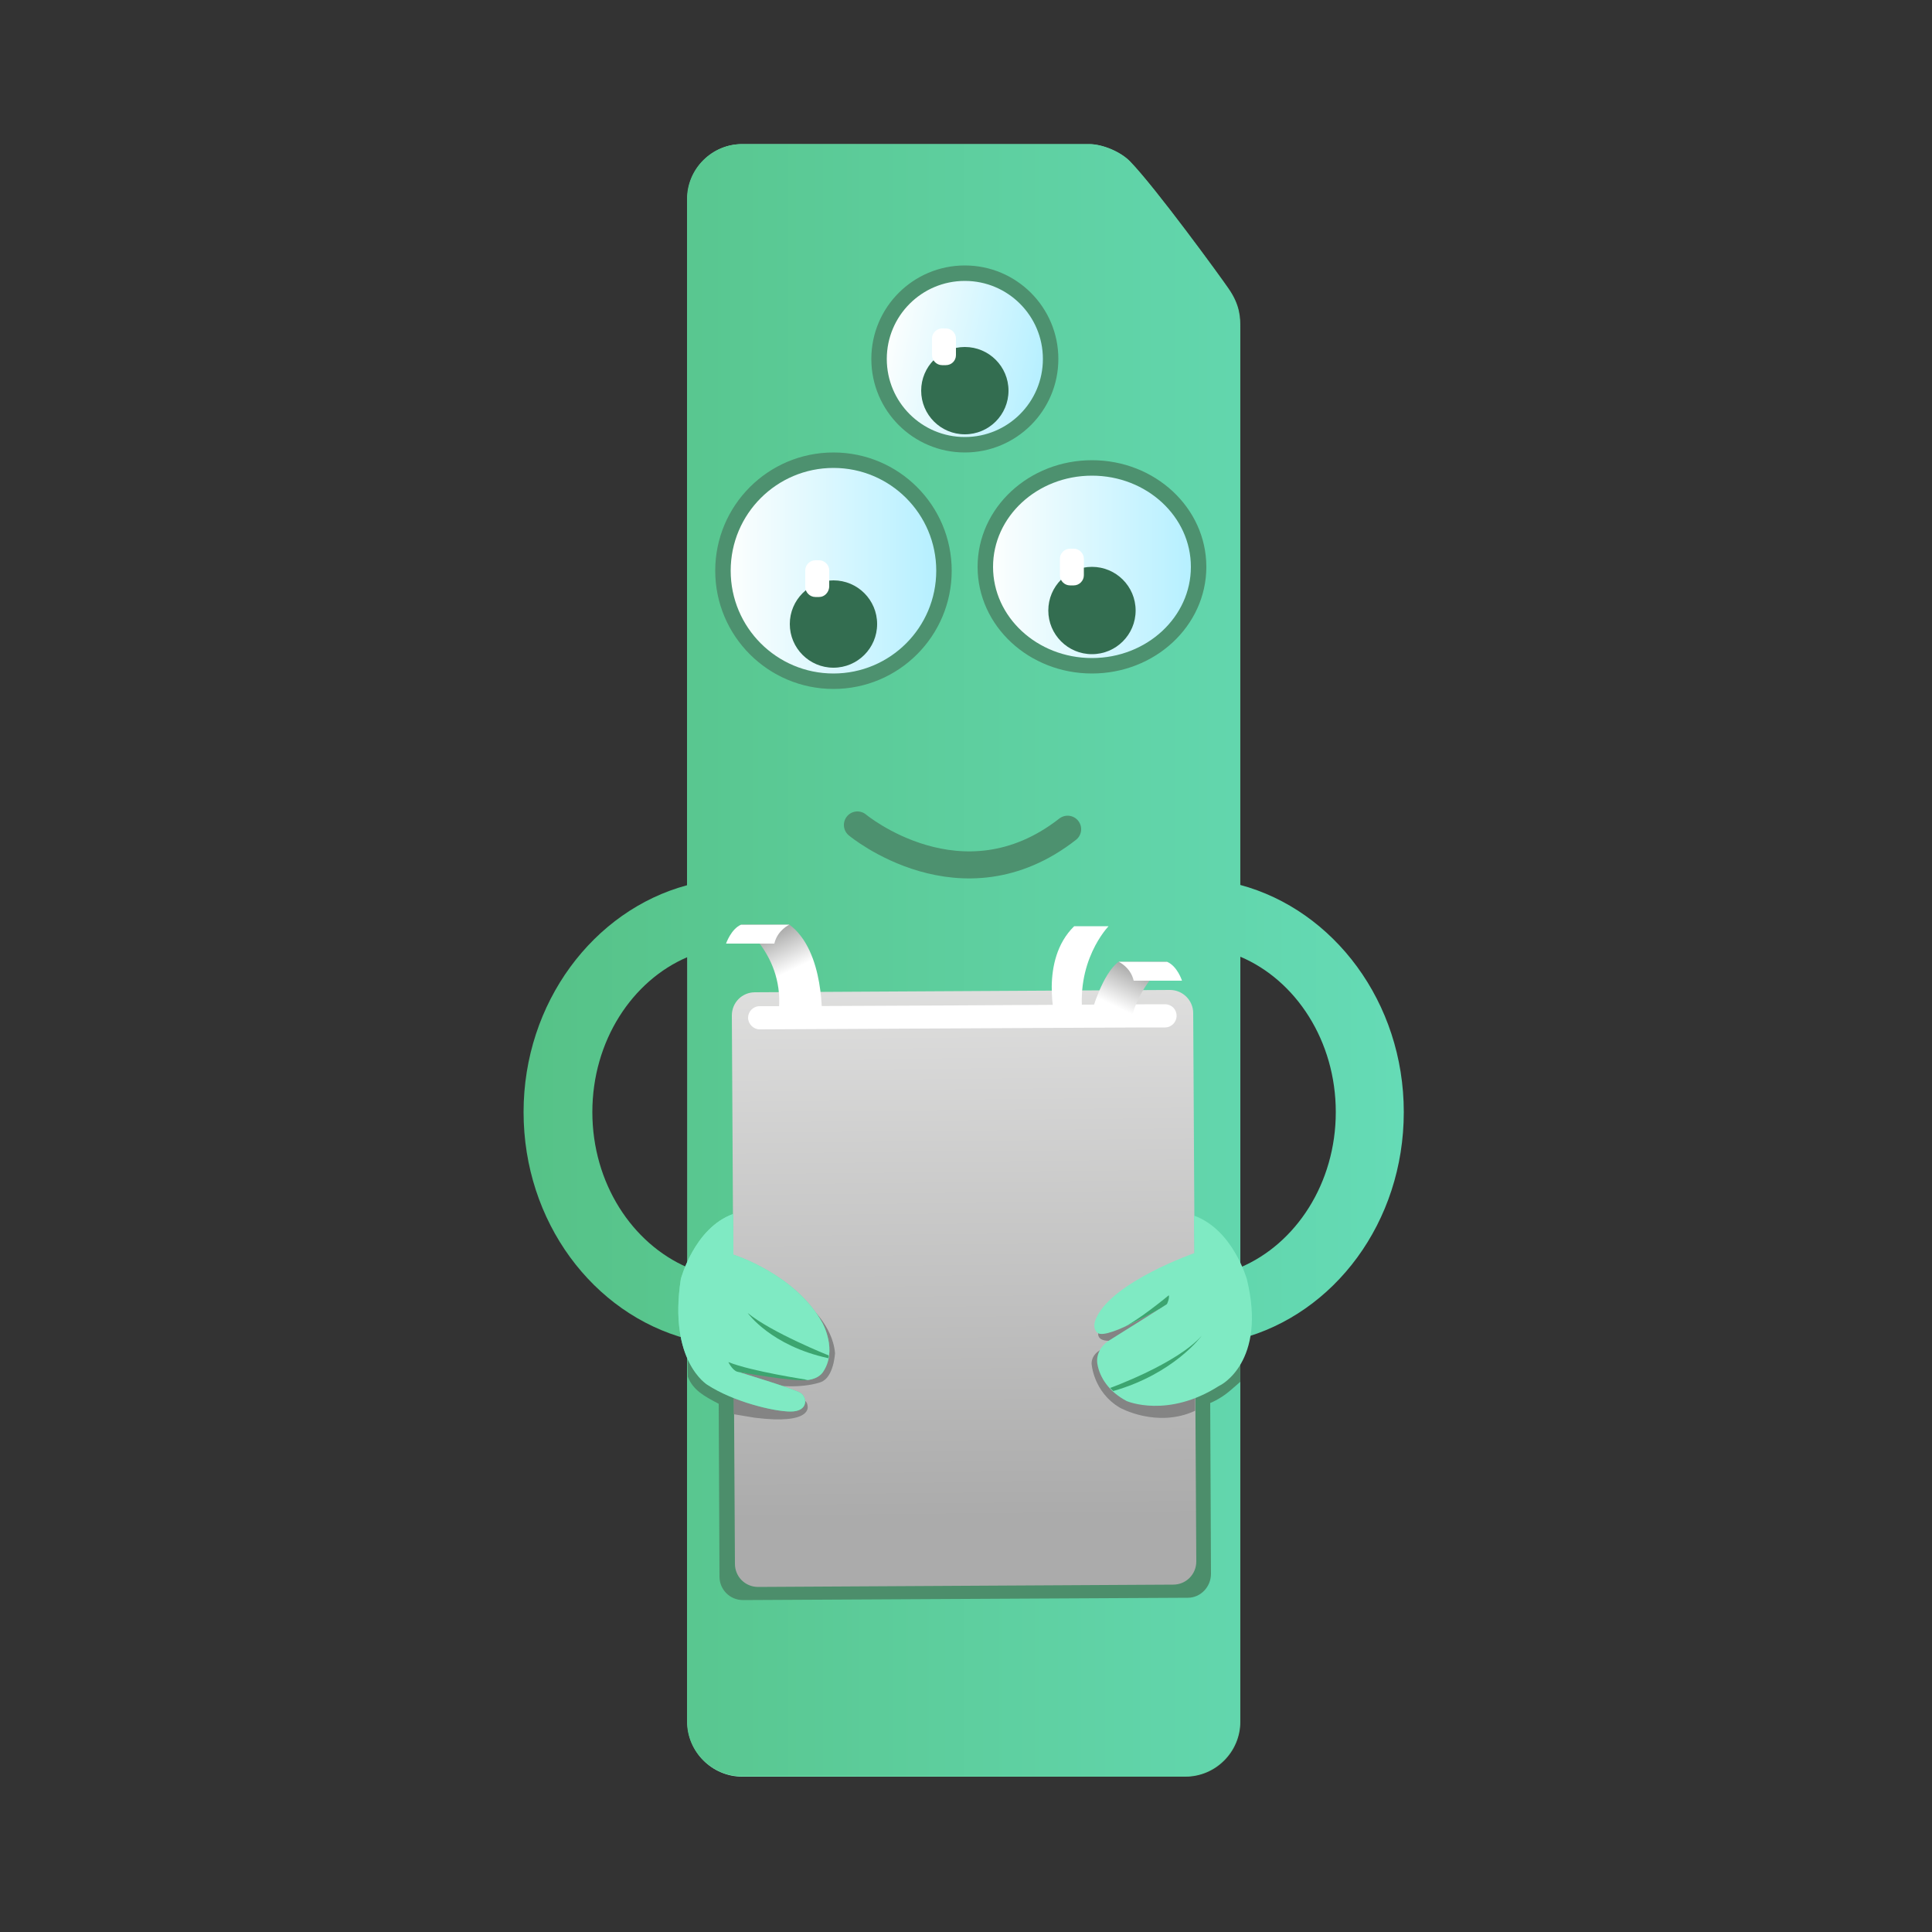 <?xml version="1.0" encoding="utf-8"?>
<!-- Generator: Adobe Illustrator 19.2.1, SVG Export Plug-In . SVG Version: 6.00 Build 0)  -->
<svg version="1.1" id="Layer_1" xmlns="http://www.w3.org/2000/svg" xmlns:xlink="http://www.w3.org/1999/xlink" x="0px" y="0px"
	 viewBox="0 0 500 500" style="enable-background:new 0 0 500 500;" xml:space="preserve">
<rect x="0" y="0" width="500" height="500" fill="#333333" stroke="none"/>
<style type="text/css">
	.st0{fill:url(#SVGID_1_);}
	.st1{fill:url(#SVGID_2_);}
	.st2{fill:#4C8E6B;}
	.st3{fill:url(#SVGID_3_);}
	.st4{fill:#848484;}
	.st5{fill:#FFFFFF;}
	.st6{fill:url(#SVGID_4_);}
	.st7{fill:url(#SVGID_5_);}
	.st8{fill:url(#SVGID_6_);stroke:#4D916F;stroke-width:4;stroke-miterlimit:10;}
	.st9{fill:url(#SVGID_7_);stroke:#4D916F;stroke-width:4;stroke-miterlimit:10;}
	.st10{fill:url(#SVGID_8_);stroke:#4D916F;stroke-width:4;stroke-miterlimit:10;}
	.st11{fill:#336D50;}
	.st12{fill:#7FEAC3;}
	.st13{fill:none;stroke:#4D916F;stroke-width:7;stroke-linecap:round;stroke-miterlimit:10;}
	.st14{fill:url(#SVGID_9_);}
	.st15{fill:#3CA570;}
</style>
<g>
	<linearGradient id="SVGID_1_" gradientUnits="userSpaceOnUse" x1="177.914" y1="248.57" x2="320.994" y2="248.57">
		<stop  offset="0" style="stop-color:#87F5C6"/>
		<stop  offset="1" style="stop-color:#5ECC9A"/>
	</linearGradient>
	<path class="st0" d="M321,392.6V84.9c0-2.6,0-5.9-3.1-10.3c-1.9-2.8-18.8-26-25.4-32.8c-2.4-2.5-7.1-4.5-10.6-4.5l-89.8,0
		c-7.8,0-14.2,6.4-14.2,14.2v394.1c0,7.8,6.4,14.2,14.2,14.2l102.4,0l0,0l12.3,0c7.8,0,14.2-6.4,14.2-14.2L321,392.6
		C321,392.6,321,392.6,321,392.6z"/>
	<linearGradient id="SVGID_2_" gradientUnits="userSpaceOnUse" x1="135.663" y1="248.57" x2="363.344" y2="248.57">
		<stop  offset="0" style="stop-color:#56C287"/>
		<stop  offset="1" style="stop-color:#65DBB6"/>
	</linearGradient>
	<path class="st1" d="M363.3,287.8c0-28.4-18.1-52.3-42.4-58.8V84.9c0-2.6,0-5.9-3.1-10.3c-1.9-2.8-18.8-26-25.4-32.8
		c-2.4-2.5-7.1-4.5-10.6-4.5l-89.8,0c-7.8,0-14.2,6.4-14.2,14.2v177.6c-24.2,6.5-42.3,30.4-42.3,58.7c0,28.4,18,52.2,42.3,58.7v99
		c0,7.8,6.4,14.2,14.2,14.2l102.4,0l0,0l12.3,0c7.8,0,14.2-6.4,14.2-14.2v-53c0,0,0,0,0,0v-46C345.3,340.1,363.3,316.3,363.3,287.8z
		 M345.7,287.8c0,18.4-10.3,34.1-24.7,40.2v-80.4C335.4,253.7,345.7,269.4,345.7,287.8z M153.3,287.8c0-18.4,10.3-34,24.6-40.1V328
		C163.6,321.8,153.3,306.2,153.3,287.8z"/>
	<path class="st2" d="M313,345l0-7.4c-4.9-0.1-9.6-0.4-13.5-0.6c-38-1.8-66.5-4-104.5,0.8v3.2l-17.1,6.4l0.1,8.9c1.4,3.5,4.2,5,8,7
		l0.2,44.7c0,3.4,2.7,6.1,6.1,6.1l115.1-0.6c3.3,0,6-2.8,6-6.2l-0.2-44.2c1.9-0.8,3.8-2,5.5-3.5l2.3-2l0-14.4L313,345z"/>
	<linearGradient id="SVGID_3_" gradientUnits="userSpaceOnUse" x1="247.825" y1="168.097" x2="250.051" y2="392.983">
		<stop  offset="0" style="stop-color:#FFFFFE"/>
		<stop  offset="1" style="stop-color:#ABABAB"/>
	</linearGradient>
	<path class="st3" d="M308.8,262.2l0.8,141.9c0,3.3-2.6,6-6,6l-107.4,0.6c-3.3,0-6-2.6-6-6l-0.8-141.9c0-3.3,2.6-6,6-6l107.4-0.6
		C306.1,256.2,308.8,258.9,308.8,262.2z"/>
	<path class="st4" d="M284.5,343.9c0,0-1.6,3.1,2.5,3.1l6.5-0.7l2.7-1.8l0.4,2l-10.9,2.4c0,0-3.2,1.1-3.2,4c0,0,0.4,7.3,7.3,11.4
		c0,0,9.6,5.4,19.5,0.8v-6.7l-0.6-15l-3.1-9.7l-11.5,4.3L284.5,343.9z"/>
	<path class="st4" d="M209,337.6c0,0,6.5,5.3,7.1,12.6c0,0-0.3,6.3-3.7,7.5c-3.4,1.2-10.6,1.8-17-0.4l11.2,4.7c0,0,2.3-0.1,2.4,1.9
		c0,0,1.4,4.9-13.7,3l-5.4-0.9l-0.1-16.8l2.5-9.4l5.9-3.5L209,337.6z"/>
	<path class="st5" d="M301.5,259.9l-3,0l0,0l-51.5,0.3l-44,0.2l0,0l-6.4,0c-1.7,0-3,1.4-3,3c0,1.6,1.4,3,3,3l100-0.5l1.4,0l0,0
		l3.5,0c1.7,0,3-1.4,3-3C304.5,261.2,303.2,259.9,301.5,259.9z"/>
	<path class="st5" d="M273.2,264.2c0,0-4.3-15.6,4.8-24.5h8.9c0,0-9,9.2-6.5,24.5H273.2z"/>
	<g>
		<linearGradient id="SVGID_4_" gradientUnits="userSpaceOnUse" x1="203.776" y1="251.621" x2="191.227" y2="225.626">
			<stop  offset="0" style="stop-color:#FFFFFF"/>
			<stop  offset="1" style="stop-color:#1D1D1B"/>
		</linearGradient>
		<path class="st6" d="M201.2,263.9l11.5,0.2c0,0,0.9-17.9-8.4-24.8h-12.5C191.8,239.3,204.2,248.1,201.2,263.9z"/>
		<path class="st5" d="M191.8,239.3h12.5c0,0-3.1,1.4-3.9,4.9h-12.5C187.9,244.2,189.2,240.4,191.8,239.3z"/>
	</g>
	<g>
		
			<linearGradient id="SVGID_5_" gradientUnits="userSpaceOnUse" x1="317.81" y1="260.788" x2="305.3" y2="234.875" gradientTransform="matrix(-1 0 0 1 607.119 0)">
			<stop  offset="0" style="stop-color:#FFFFFF"/>
			<stop  offset="1" style="stop-color:#1D1D1B"/>
		</linearGradient>
		<path class="st7" d="M282.4,262.3c0,0.1,0.1,0,0.2,0.1c1.4-0.1,8.4,0,10.5,0c2.5-8.4,8.9-13.5,8.9-13.5h-12.5
			C285.3,252,282.7,261.4,282.4,262.3z"/>
		<path class="st5" d="M302,248.9h-12.5c0,0,3.1,1.4,3.9,4.9h12.5C305.9,253.8,304.7,250,302,248.9z"/>
	</g>
	<linearGradient id="SVGID_6_" gradientUnits="userSpaceOnUse" x1="187.086" y1="147.706" x2="244.282" y2="147.706">
		<stop  offset="0" style="stop-color:#FFFFFE"/>
		<stop  offset="1" style="stop-color:#B3EFFF"/>
	</linearGradient>
	<circle class="st8" cx="215.7" cy="147.7" r="28.6"/>
	<linearGradient id="SVGID_7_" gradientUnits="userSpaceOnUse" x1="255.03" y1="146.723" x2="310.258" y2="146.723">
		<stop  offset="0" style="stop-color:#FFFFFE"/>
		<stop  offset="1" style="stop-color:#B3EFFF"/>
	</linearGradient>
	<ellipse class="st9" cx="282.6" cy="146.7" rx="27.6" ry="25.6"/>
	
		<linearGradient id="SVGID_8_" gradientUnits="userSpaceOnUse" x1="195.604" y1="110.305" x2="240.03" y2="110.305" gradientTransform="matrix(0.978 0.207 -0.207 0.978 59.386 -60.052)">
		<stop  offset="0" style="stop-color:#FFFFFE"/>
		<stop  offset="1" style="stop-color:#B3EFFF"/>
	</linearGradient>
	<circle class="st10" cx="249.7" cy="92.9" r="22.2"/>
	<circle class="st11" cx="215.7" cy="161.5" r="11.3"/>
	<circle class="st11" cx="282.6" cy="158" r="11.3"/>
	<circle class="st11" cx="249.7" cy="101.1" r="11.3"/>
	<path class="st5" d="M212,154.5h-1c-1.4,0-2.6-1.2-2.6-2.6v-4.3c0-1.4,1.2-2.6,2.6-2.6h1c1.4,0,2.6,1.2,2.6,2.6v4.3
		C214.5,153.3,213.4,154.5,212,154.5z"/>
	<path class="st5" d="M277.9,151.5h-1c-1.4,0-2.6-1.2-2.6-2.6v-4.3c0-1.4,1.2-2.6,2.6-2.6h1c1.4,0,2.6,1.2,2.6,2.6v4.3
		C280.5,150.3,279.3,151.5,277.9,151.5z"/>
	<path class="st5" d="M244.8,94.5h-1c-1.4,0-2.6-1.2-2.6-2.6v-4.3c0-1.4,1.2-2.6,2.6-2.6h1c1.4,0,2.6,1.2,2.6,2.6v4.3
		C247.4,93.4,246.2,94.5,244.8,94.5z"/>
	<path class="st12" d="M322.7,331.1c0,0-3.6-12.9-13.7-16.5l0.1,9.7c0,0-20.9,7.3-25.3,16.6c0,0-1.5,2.7,0.3,4.1
		c2.8,1.8,18-7.6,17.8-7.5c-0.3,0.3-8.9,5.7-15,9.5c-2,1.3-3.3,3.6-2.9,6c0.6,3.5,3,7.2,7.6,9.6c0,0,10.6,4.6,24-4
		C315.8,358.6,327.9,352.5,322.7,331.1z"/>
	<path class="st13" d="M221.9,213.5c0,0,27,22.5,54.4,1.1"/>
	<linearGradient id="SVGID_9_" gradientUnits="userSpaceOnUse" x1="187.731" y1="305.708" x2="196.29" y2="352.258">
		<stop  offset="0" style="stop-color:#87F5C6"/>
		<stop  offset="1" style="stop-color:#5ECC9A"/>
	</linearGradient>
	<path class="st14" d="M190.9,355l16.7,2.2c2.7,0.1,4.5-0.9,5.3-2c4-5.7-0.1-12.9-0.1-12.9c-7-12.6-23-17.6-23-17.6l-0.1-10.5
		c-10,3.6-13.5,16.8-13.5,16.8c-3.3,21.3,6.9,27.4,6.9,27.4c6.8,4.4,17.2,6.9,21.5,6.9c4.7,0,4.3-3.7,2.6-4.8
		C205.5,359.4,190.9,355,190.9,355z"/>
	<path class="st12" d="M190.9,355l16.7,2.2c2.7,0.1,4.5-0.9,5.3-2c4-5.7-0.1-12.9-0.1-12.9c-7-12.6-23-17.6-23-17.6l-0.1-10.5
		c-10,3.6-13.5,16.8-13.5,16.8c-3.3,21.3,6.9,27.4,6.9,27.4c6.8,4.4,17.2,6.9,21.5,6.9c4.7,0,4.3-3.7,2.6-4.8
		C205.5,359.4,190.9,355,190.9,355z"/>
	<path class="st15" d="M287.3,359.2c0,0,17.2-6.2,23.7-13.5c0,0-7.1,9.8-22.9,14.3L287.3,359.2z"/>
	<path class="st15" d="M302.5,335.2c0,0-8.4,7-12.6,8.7c0,0,7.9-3.6,12.1-6.4C302,337.5,302.7,336.1,302.5,335.2z"/>
	<path class="st15" d="M214.5,350.8c0,0-14.8-5.9-21-11c0,0,6,8.5,20.9,11.7L214.5,350.8z"/>
	<path class="st15" d="M209,357.1c0,0-14.6-2.2-20.5-4.6c0,0,1,2.1,2.3,2.5C190.9,355,206.1,357.8,209,357.1z"/>
</g>
</svg>
